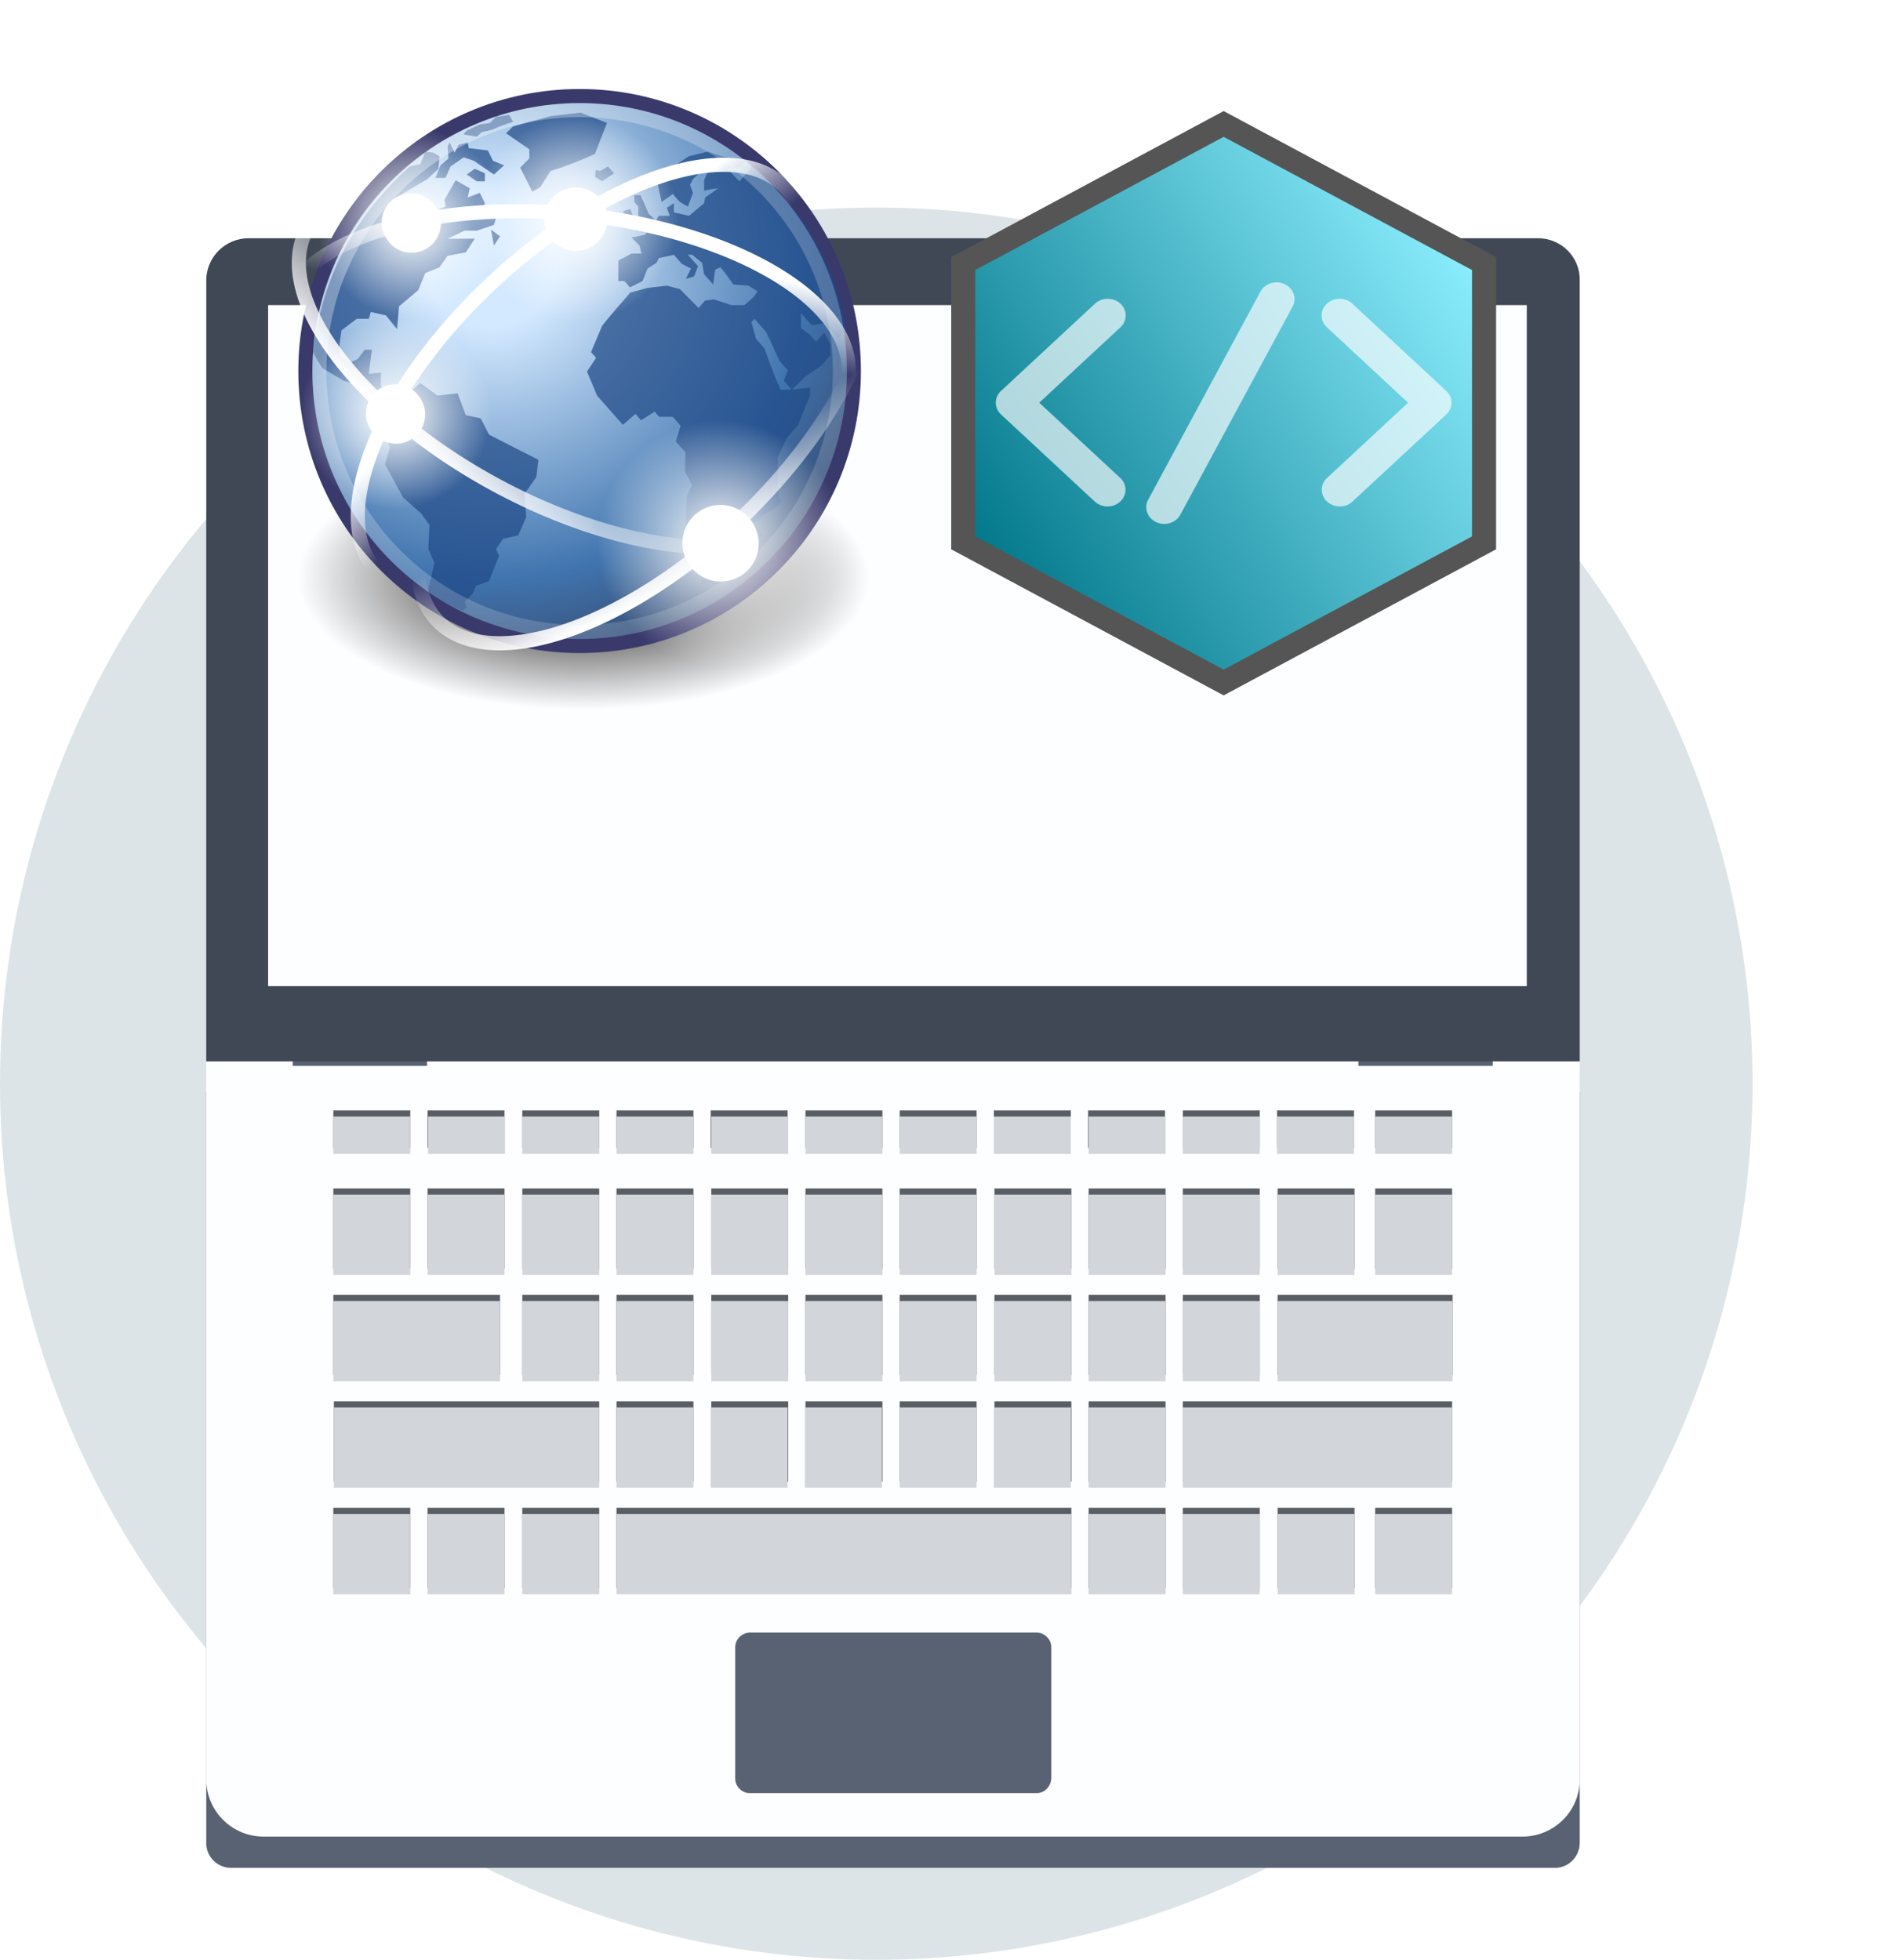 <?xml version="1.0" encoding="UTF-8" standalone="no"?>
<!-- Generator: Adobe Illustrator 22.1.0, SVG Export Plug-In . SVG Version: 6.00 Build 0)  -->

<svg
   version="1.1"
   id="Layer_1"
   x="0px"
   y="0px"
   viewBox="0 0 341.573 351.645"
   xml:space="preserve"
   sodipodi:docname="integrations.svg"
   inkscape:version="1.1.2 (0a00cf5339, 2022-02-04)"
   width="341.573"
   height="351.645"
   xmlns:inkscape="http://www.inkscape.org/namespaces/inkscape"
   xmlns:sodipodi="http://sodipodi.sourceforge.net/DTD/sodipodi-0.dtd"
   xmlns:xlink="http://www.w3.org/1999/xlink"
   xmlns="http://www.w3.org/2000/svg"
   xmlns:svg="http://www.w3.org/2000/svg"><defs
   id="defs661"><linearGradient
     id="a"><stop
       stop-color="#fff"
       offset="0"
       id="stop2" /><stop
       stop-color="#fff"
       stop-opacity="0"
       offset="1"
       id="stop4" /></linearGradient><linearGradient
     id="i"
     x1="-25.176"
     x2="-22.252"
     y1="30.057"
     y2="21.042"
     gradientUnits="userSpaceOnUse"
     xlink:href="#a"
     gradientTransform="matrix(1.131,0.613,-0.477,0.879,49.412,12.448)" /><linearGradient
     id="h"
     x1="-25.176"
     x2="-22.114"
     y1="30.057"
     y2="22.662"
     gradientUnits="userSpaceOnUse"
     xlink:href="#a"
     gradientTransform="matrix(0.939,-0.879,0.683,0.73,27.635,-8.048)" /><linearGradient
     id="g"
     x1="-22.823"
     x2="-22.114"
     y1="28.338"
     y2="22.662"
     gradientUnits="userSpaceOnUse"
     xlink:href="#a"
     gradientTransform="matrix(-1.28,-0.126,0.098,-0.995,-7.084,36.928)" /><linearGradient
     id="f"
     x1="-21.659"
     x2="-21.962"
     y1="15.649"
     y2="21.336"
     gradientUnits="userSpaceOnUse"
     xlink:href="#a"
     gradientTransform="matrix(0.918,-0.859,0.668,0.713,22.954,-10.505)" /><radialGradient
     id="e"
     cx="18.247"
     cy="15.716"
     r="29.993"
     gradientUnits="userSpaceOnUse"
     gradientTransform="translate(-4.679,-3.596)"><stop
       stop-color="#d3e9ff"
       offset="0"
       id="stop11" /><stop
       stop-color="#d3e9ff"
       offset=".155"
       id="stop13" /><stop
       stop-color="#4074ae"
       offset=".75"
       id="stop15" /><stop
       stop-color="#36486c"
       offset="1"
       id="stop17" /></radialGradient><radialGradient
     id="d"
     cx="15.116"
     cy="63.965"
     r="12.289"
     gradientTransform="matrix(1.644,0,0,0.756,-4.679,-13.868)"
     gradientUnits="userSpaceOnUse"><stop
       offset="0"
       id="stop20" /><stop
       stop-opacity="0"
       offset="1"
       id="stop22" /></radialGradient><radialGradient
     id="c"
     cx="15.601"
     cy="12.142"
     r="43.526"
     gradientUnits="userSpaceOnUse"
     gradientTransform="translate(-4.679,-3.596)"><stop
       stop-color="#fff"
       offset="0"
       id="stop25" /><stop
       stop-color="#fff"
       stop-opacity=".165"
       offset="1"
       id="stop27" /></radialGradient><radialGradient
     id="b"
     cx="12.071"
     cy="12.493"
     r="6.718"
     gradientUnits="userSpaceOnUse"
     xlink:href="#a"
     gradientTransform="matrix(-0.87,0.639,0.638,0.87,22.156,-9.404)" /><radialGradient
     inkscape:collect="always"
     xlink:href="#a"
     id="radialGradient981"
     gradientUnits="userSpaceOnUse"
     cx="12.071"
     cy="12.493"
     r="6.718"
     gradientTransform="matrix(-1.046,0.767,0.767,1.046,32.896,9.711)" /><radialGradient
     inkscape:collect="always"
     xlink:href="#a"
     id="radialGradient983"
     gradientUnits="userSpaceOnUse"
     cx="12.071"
     cy="12.493"
     r="6.718"
     gradientTransform="matrix(-0.806,0.592,0.592,0.806,9.217,5.707)" /><radialGradient
     inkscape:collect="always"
     xlink:href="#a"
     id="radialGradient985"
     gradientUnits="userSpaceOnUse"
     cx="12.071"
     cy="12.493"
     r="6.718"
     gradientTransform="matrix(-0.806,0.592,0.592,0.806,10.33,-7.764)" /><linearGradient
     id="a-3"
     x1="5.011"
     x2="42.765"
     y1="34.871"
     y2="13.12"
     gradientUnits="userSpaceOnUse"><stop
       stop-color="#007689"
       offset="0"
       id="stop2-6" /><stop
       stop-color="#8defff"
       offset="1"
       id="stop4-7" /></linearGradient><filter
     id="b-5"
     x="-0.214"
     y="-0.188"
     width="1.481"
     height="1.423"
     color-interpolation-filters="sRGB"><feFlood
       flood-color="rgb(0,0,0)"
       flood-opacity=".651"
       result="flood"
       id="feFlood7" /><feComposite
       in="SourceGraphic"
       in2="flood"
       operator="in"
       result="composite1"
       id="feComposite9" /><feGaussianBlur
       in="composite1"
       result="blur"
       stdDeviation="3"
       id="feGaussianBlur11" /><feOffset
       dx="2"
       dy="2"
       result="offset"
       id="feOffset13" /><feComposite
       in="SourceGraphic"
       in2="offset"
       result="composite2"
       id="feComposite15" /></filter></defs><sodipodi:namedview
   id="namedview659"
   pagecolor="#505050"
   bordercolor="#eeeeee"
   borderopacity="1"
   inkscape:pageshadow="0"
   inkscape:pageopacity="0"
   inkscape:pagecheckerboard="0"
   showgrid="false"
   inkscape:zoom="1.522"
   inkscape:cx="139.29041"
   inkscape:cy="188.56767"
   inkscape:window-width="1920"
   inkscape:window-height="1012"
   inkscape:window-x="0"
   inkscape:window-y="40"
   inkscape:window-maximized="1"
   inkscape:current-layer="Layer_1" />
<style
   type="text/css"
   id="style2">
	.st0{fill:#381F24;}
	.st1{fill:#DCE4E7;}
	.st2{fill:#596273;}
	.st3{fill:#FDFEFF;}
	.st4{fill:#595E65;}
	.st5{fill:#404856;}
	.st6{fill:#D2D5D9;}
	.st7{fill:#D8D8D8;}
	.st8{fill:#FFFFFF;}
	.st9{fill:#CCCCCC;}
	.st10{fill:#F8874F;}
</style>

<circle
   class="st1"
   cx="157.2"
   cy="194.445"
   r="157.2"
   id="circle6" />
<path
   class="st2"
   d="M 279,335.145 H 41.4 c -2.4,0 -4.4,-2 -4.4,-4.4 v -134.8 h 246.4 v 134.7 c 0,2.5 -2,4.5 -4.4,4.5 z"
   id="path8" />
<path
   class="st3"
   d="M 273.1,329.545 H 47.3 c -5.7,0 -10.3,-4.6 -10.3,-10.3 v -128.8 h 246.4 v 128.9 c 0,5.6 -4.6,10.2 -10.3,10.2 z"
   id="path10" />
<path
   class="st2"
   d="m 186,321.745 h -51.5 c -1.4,0 -2.6,-1.2 -2.6,-2.6 v -23.6 c 0,-1.4 1.2,-2.6 2.6,-2.6 H 186 c 1.4,0 2.6,1.2 2.6,2.6 v 23.6 c -0.1,1.4 -1.2,2.6 -2.6,2.6 z"
   id="path12" />
<g
   id="g38"
   transform="translate(-92.5,-61.355)">
	<rect
   x="152.3"
   y="260.6"
   class="st4"
   width="13.8"
   height="6.7"
   id="rect14" />
	<rect
   x="169.2"
   y="260.6"
   class="st4"
   width="13.8"
   height="6.7"
   id="rect16" />
	<rect
   x="186.2"
   y="260.6"
   class="st4"
   width="13.8"
   height="6.7"
   id="rect18" />
	<rect
   x="203.1"
   y="260.6"
   class="st4"
   width="13.8"
   height="6.7"
   id="rect20" />
	<rect
   x="220"
   y="260.6"
   class="st4"
   width="13.8"
   height="6.7"
   id="rect22" />
	<rect
   x="237"
   y="260.6"
   class="st4"
   width="13.8"
   height="6.7"
   id="rect24" />
	<rect
   x="253.9"
   y="260.6"
   class="st4"
   width="13.8"
   height="6.7"
   id="rect26" />
	<rect
   x="270.8"
   y="260.6"
   class="st4"
   width="13.8"
   height="6.7"
   id="rect28" />
	<rect
   x="287.7"
   y="260.6"
   class="st4"
   width="13.8"
   height="6.7"
   id="rect30" />
	<rect
   x="304.7"
   y="260.6"
   class="st4"
   width="13.8"
   height="6.7"
   id="rect32" />
	<rect
   x="321.6"
   y="260.6"
   class="st4"
   width="13.8"
   height="6.7"
   id="rect34" />
	<rect
   x="339.2"
   y="260.6"
   class="st4"
   width="13.8"
   height="6.7"
   id="rect36" />
</g>


<g
   id="g80"
   transform="translate(-92.5,-61.355)">
	<g
   id="g60">
		<rect
   x="152.3"
   y="331.9"
   class="st4"
   width="13.8"
   height="14.4"
   id="rect44" />
		<rect
   x="169.2"
   y="331.9"
   class="st4"
   width="13.8"
   height="14.4"
   id="rect46" />
		<rect
   x="186.2"
   y="331.9"
   class="st4"
   width="13.8"
   height="14.4"
   id="rect48" />
		<rect
   x="304.7"
   y="331.9"
   class="st4"
   width="13.8"
   height="14.4"
   id="rect50" />
		<rect
   x="287.8"
   y="331.9"
   class="st4"
   width="13.8"
   height="14.4"
   id="rect52" />
		<rect
   x="203.1"
   y="331.9"
   class="st4"
   width="81.6"
   height="14.4"
   id="rect54" />
		<rect
   x="321.7"
   y="331.9"
   class="st4"
   width="13.8"
   height="14.4"
   id="rect56" />
		<rect
   x="339.2"
   y="331.9"
   class="st4"
   width="13.8"
   height="14.4"
   id="rect58" />
	</g>
	<g
   id="g78">
		<rect
   x="152.3"
   y="333"
   class="st6"
   width="13.8"
   height="14.4"
   id="rect62" />
		<rect
   x="169.2"
   y="333"
   class="st6"
   width="13.8"
   height="14.4"
   id="rect64" />
		<rect
   x="186.2"
   y="333"
   class="st6"
   width="13.8"
   height="14.4"
   id="rect66" />
		<rect
   x="304.7"
   y="333"
   class="st6"
   width="13.8"
   height="14.4"
   id="rect68" />
		<rect
   x="287.8"
   y="333"
   class="st6"
   width="13.8"
   height="14.4"
   id="rect70" />
		<rect
   x="203.1"
   y="333"
   class="st6"
   width="81.6"
   height="14.4"
   id="rect72" />
		<rect
   x="321.7"
   y="333"
   class="st6"
   width="13.8"
   height="14.4"
   id="rect74" />
		<rect
   x="339.2"
   y="333"
   class="st6"
   width="13.8"
   height="14.4"
   id="rect76" />
	</g>
</g>
<g
   id="g118"
   transform="translate(-92.5,-61.355)">
	<g
   id="g98">
		<rect
   x="152.4"
   y="312.8"
   class="st4"
   width="47.6"
   height="14.4"
   id="rect82" />
		<rect
   x="203.1"
   y="312.8"
   class="st4"
   width="13.8"
   height="14.4"
   id="rect84" />
		<rect
   x="220.1"
   y="312.8"
   class="st4"
   width="13.8"
   height="14.4"
   id="rect86" />
		<rect
   x="237"
   y="312.8"
   class="st4"
   width="13.8"
   height="14.4"
   id="rect88" />
		<rect
   x="253.9"
   y="312.8"
   class="st4"
   width="13.8"
   height="14.4"
   id="rect90" />
		<rect
   x="270.9"
   y="312.8"
   class="st4"
   width="13.8"
   height="14.4"
   id="rect92" />
		<rect
   x="287.8"
   y="312.8"
   class="st4"
   width="13.8"
   height="14.4"
   id="rect94" />
		<rect
   x="304.7"
   y="312.8"
   class="st4"
   width="48.3"
   height="14.4"
   id="rect96" />
	</g>
	<g
   id="g116">
		<rect
   x="152.4"
   y="313.9"
   class="st6"
   width="47.6"
   height="14.4"
   id="rect100" />
		<rect
   x="203.1"
   y="313.9"
   class="st6"
   width="13.8"
   height="14.4"
   id="rect102" />
		<rect
   x="220"
   y="313.9"
   class="st6"
   width="13.8"
   height="14.4"
   id="rect104" />
		<rect
   x="236.9"
   y="313.9"
   class="st6"
   width="13.8"
   height="14.4"
   id="rect106" />
		<rect
   x="253.9"
   y="313.9"
   class="st6"
   width="13.8"
   height="14.4"
   id="rect108" />
		<rect
   x="270.8"
   y="313.9"
   class="st6"
   width="13.8"
   height="14.4"
   id="rect110" />
		<rect
   x="287.8"
   y="313.9"
   class="st6"
   width="13.8"
   height="14.4"
   id="rect112" />
		<rect
   x="304.7"
   y="313.9"
   class="st6"
   width="48.3"
   height="14.4"
   id="rect114" />
	</g>
</g>
<g
   id="g172"
   transform="translate(-92.5,-61.355)">
	<g
   id="g144">
		<rect
   x="152.3"
   y="274.6"
   class="st4"
   width="13.8"
   height="14.4"
   id="rect120" />
		<rect
   x="169.2"
   y="274.6"
   class="st4"
   width="13.8"
   height="14.4"
   id="rect122" />
		<rect
   x="186.2"
   y="274.6"
   class="st4"
   width="13.8"
   height="14.4"
   id="rect124" />
		<rect
   x="203.1"
   y="274.6"
   class="st4"
   width="13.8"
   height="14.4"
   id="rect126" />
		<rect
   x="220.1"
   y="274.6"
   class="st4"
   width="13.8"
   height="14.4"
   id="rect128" />
		<rect
   x="237"
   y="274.6"
   class="st4"
   width="13.8"
   height="14.4"
   id="rect130" />
		<rect
   x="253.9"
   y="274.6"
   class="st4"
   width="13.8"
   height="14.4"
   id="rect132" />
		<rect
   x="270.9"
   y="274.6"
   class="st4"
   width="13.8"
   height="14.4"
   id="rect134" />
		<rect
   x="287.8"
   y="274.6"
   class="st4"
   width="13.8"
   height="14.4"
   id="rect136" />
		<rect
   x="304.7"
   y="274.6"
   class="st4"
   width="13.8"
   height="14.4"
   id="rect138" />
		<rect
   x="321.7"
   y="274.6"
   class="st4"
   width="13.8"
   height="14.4"
   id="rect140" />
		<rect
   x="339.2"
   y="274.6"
   class="st4"
   width="13.8"
   height="14.4"
   id="rect142" />
	</g>
	<g
   id="g170">
		<rect
   x="152.3"
   y="275.7"
   class="st6"
   width="13.8"
   height="14.4"
   id="rect146" />
		<rect
   x="169.2"
   y="275.7"
   class="st6"
   width="13.8"
   height="14.4"
   id="rect148" />
		<rect
   x="186.2"
   y="275.7"
   class="st6"
   width="13.8"
   height="14.4"
   id="rect150" />
		<rect
   x="203.1"
   y="275.7"
   class="st6"
   width="13.8"
   height="14.4"
   id="rect152" />
		<rect
   x="220.1"
   y="275.7"
   class="st6"
   width="13.8"
   height="14.4"
   id="rect154" />
		<rect
   x="237"
   y="275.7"
   class="st6"
   width="13.8"
   height="14.4"
   id="rect156" />
		<rect
   x="253.9"
   y="275.7"
   class="st6"
   width="13.8"
   height="14.4"
   id="rect158" />
		<rect
   x="270.9"
   y="275.7"
   class="st6"
   width="13.8"
   height="14.4"
   id="rect160" />
		<rect
   x="287.8"
   y="275.7"
   class="st6"
   width="13.8"
   height="14.4"
   id="rect162" />
		<rect
   x="304.7"
   y="275.7"
   class="st6"
   width="13.8"
   height="14.4"
   id="rect164" />
		<rect
   x="321.7"
   y="275.7"
   class="st6"
   width="13.8"
   height="14.4"
   id="rect166" />
		<rect
   x="339.2"
   y="275.7"
   class="st6"
   width="13.8"
   height="14.4"
   id="rect168" />
	</g>
</g>
<g
   id="g218"
   transform="translate(-92.5,-61.355)">
	<g
   id="g194">
		<rect
   x="152.3"
   y="293.7"
   class="st4"
   width="29.9"
   height="14.4"
   id="rect174" />
		<rect
   x="186.2"
   y="293.7"
   class="st4"
   width="13.8"
   height="14.4"
   id="rect176" />
		<rect
   x="203.1"
   y="293.7"
   class="st4"
   width="13.8"
   height="14.4"
   id="rect178" />
		<rect
   x="220.1"
   y="293.7"
   class="st4"
   width="13.8"
   height="14.4"
   id="rect180" />
		<rect
   x="237"
   y="293.7"
   class="st4"
   width="13.8"
   height="14.4"
   id="rect182" />
		<rect
   x="253.9"
   y="293.7"
   class="st4"
   width="13.8"
   height="14.4"
   id="rect184" />
		<rect
   x="270.9"
   y="293.7"
   class="st4"
   width="13.8"
   height="14.4"
   id="rect186" />
		<rect
   x="287.8"
   y="293.7"
   class="st4"
   width="13.8"
   height="14.4"
   id="rect188" />
		<rect
   x="304.7"
   y="293.7"
   class="st4"
   width="13.8"
   height="14.4"
   id="rect190" />
		<rect
   x="321.7"
   y="293.7"
   class="st4"
   width="31.4"
   height="14.4"
   id="rect192" />
	</g>
	<g
   id="g216">
		<rect
   x="152.3"
   y="294.8"
   class="st6"
   width="29.9"
   height="14.4"
   id="rect196" />
		<rect
   x="186.2"
   y="294.8"
   class="st6"
   width="13.8"
   height="14.4"
   id="rect198" />
		<rect
   x="203.1"
   y="294.8"
   class="st6"
   width="13.8"
   height="14.4"
   id="rect200" />
		<rect
   x="220.1"
   y="294.8"
   class="st6"
   width="13.8"
   height="14.4"
   id="rect202" />
		<rect
   x="237"
   y="294.8"
   class="st6"
   width="13.8"
   height="14.4"
   id="rect204" />
		<rect
   x="253.9"
   y="294.8"
   class="st6"
   width="13.8"
   height="14.4"
   id="rect206" />
		<rect
   x="270.9"
   y="294.8"
   class="st6"
   width="13.8"
   height="14.4"
   id="rect208" />
		<rect
   x="287.8"
   y="294.8"
   class="st6"
   width="13.8"
   height="14.4"
   id="rect210" />
		<rect
   x="304.7"
   y="294.8"
   class="st6"
   width="13.8"
   height="14.4"
   id="rect212" />
		<rect
   x="321.7"
   y="294.8"
   class="st6"
   width="31.4"
   height="14.4"
   id="rect214" />
	</g>
</g>
<g
   id="g244"
   transform="translate(-92.5,-61.355)">
	<rect
   x="152.3"
   y="261.7"
   class="st6"
   width="13.8"
   height="6.7"
   id="rect220" />
	<rect
   x="169.3"
   y="261.7"
   class="st6"
   width="13.8"
   height="6.7"
   id="rect222" />
	<rect
   x="186.2"
   y="261.7"
   class="st6"
   width="13.8"
   height="6.7"
   id="rect224" />
	<rect
   x="203.1"
   y="261.7"
   class="st6"
   width="13.8"
   height="6.7"
   id="rect226" />
	<rect
   x="220.1"
   y="261.7"
   class="st6"
   width="13.8"
   height="6.7"
   id="rect228" />
	<rect
   x="237"
   y="261.7"
   class="st6"
   width="13.8"
   height="6.7"
   id="rect230" />
	<rect
   x="253.9"
   y="261.7"
   class="st6"
   width="13.8"
   height="6.7"
   id="rect232" />
	<rect
   x="270.8"
   y="261.7"
   class="st6"
   width="13.8"
   height="6.7"
   id="rect234" />
	<rect
   x="287.8"
   y="261.7"
   class="st6"
   width="13.8"
   height="6.7"
   id="rect236" />
	<rect
   x="304.7"
   y="261.7"
   class="st6"
   width="13.8"
   height="6.7"
   id="rect238" />
	<rect
   x="321.6"
   y="261.7"
   class="st6"
   width="13.8"
   height="6.7"
   id="rect240" />
	<rect
   x="339.2"
   y="261.7"
   class="st6"
   width="13.8"
   height="6.7"
   id="rect242" />
</g>
<g
   id="g250"
   transform="translate(-92.5,-61.355)">
	<rect
   x="336.2"
   y="248.2"
   class="st2"
   width="24.1"
   height="4.4"
   id="rect246" />
	<rect
   x="145"
   y="248.2"
   class="st2"
   width="24.1"
   height="4.4"
   id="rect248" />
</g>







<path
   class="st5"
   d="M 275.9,42.745 H 44.6 c -4.2,0 -7.6,3.4 -7.6,7.6 v 140.1 h 246.4 v -140.1 c 0.1,-4.2 -3.3,-7.6 -7.5,-7.6 z"
   id="path40"
   style="fill:#404856" /><rect
   x="48.1"
   y="54.745"
   class="st3"
   width="225.8"
   height="122.2"
   id="rect42"
   style="fill:#fdfeff" /><g
   id="g1468"
   transform="matrix(2.537,0,0,2.544,53.521,15.971)"
   style="display:inline"><path
     d="m 40.374,34.504 a 20.203,9.293 0 1 1 -40.406,0 20.203,9.293 0 1 1 40.406,0 z"
     fill="url(#d)"
     id="path33"
     style="fill:url(#d);stroke-width:1.115" /><path
     d="m 39.281,19.89 c 0,10.71 -8.682,19.392 -19.39,19.392 C 9.183,39.282 0.5,30.6 0.5,19.89 0.5,9.18 9.182,0.5 19.891,0.5 c 10.709,0 19.39,8.681 19.39,19.39 z"
     fill="url(#e)"
     stroke="#39396c"
     id="path35"
     style="fill:url(#e)" /><g
     transform="matrix(0.982,0,0,0.982,-4.558,-3.363)"
     fill="#204a87"
     fill-opacity="0.713"
     id="g77"><g
       fill="#204a87"
       id="g39"><path
         d="m 44.071,20.714 v 0 l -0.545,0.617 c -0.334,-0.394 -0.709,-0.725 -1.09,-1.07 l -0.836,0.123 -0.764,-0.863 v 1.068 l 0.654,0.495 0.435,0.493 0.582,-0.658 c 0.146,0.274 0.291,0.549 0.436,0.823 v 0.822 l -0.655,0.74 -1.199,0.823 -0.908,0.906 -0.582,-0.66 0.291,-0.74 -0.581,-0.658 -0.981,-2.098 -0.836,-0.945 -0.219,0.246 0.328,1.193 0.617,0.699 c 0.352,1.018 0.701,1.99 1.164,2.963 0.718,0 1.395,-0.076 2.107,-0.166 v 0.576 l -0.872,2.139 -0.8,0.904 -0.654,1.4 v 2.303 l 0.219,0.906 -0.363,0.41 -0.801,0.494 -0.836,0.699 0.691,0.781 -0.945,0.824 0.182,0.533 -1.418,1.605 h -0.944 l -0.8,0.494 H 33.64 V 38.281 L 33.423,36.963 c -0.281,-0.826 -0.574,-1.647 -0.872,-2.467 0,-0.606 0.036,-1.205 0.072,-1.81 l 0.364,-0.822 -0.51,-0.988 0.037,-1.357 -0.691,-0.781 0.346,-1.131 -0.562,-0.638 H 30.624 l -0.327,-0.37 -0.981,0.618 -0.399,-0.454 -0.909,0.782 -1.853,-2.098 -0.727,-1.728 0.654,-0.986 -0.363,-0.411 0.799,-1.894 c 0.656,-0.816 1.342,-1.6 2.035,-2.386 l 1.236,-0.329 1.381,-0.164 0.945,0.247 1.345,1.356 0.473,-0.534 0.653,-0.082 1.236,0.411 h 0.945 l 0.654,-0.576 0.291,-0.411 -0.655,-0.411 -1.091,-0.082 c -0.303,-0.42 -0.584,-0.861 -0.943,-1.234 l -0.364,0.164 -0.145,1.07 -0.654,-0.74 -0.144,-0.824 -0.727,-0.574 h -0.292 l 0.728,0.822 -0.291,0.74 -0.581,0.164 0.363,-0.74 -0.655,-0.328 -0.58,-0.658 -1.092,0.246 -0.144,0.328 -0.654,0.412 -0.363,0.905 -0.908,0.452 -0.4,-0.452 h -0.435 v -1.481 l 0.945,-0.494 h 0.727 l -0.146,-0.575 -0.58,-0.576 0.981,-0.206 0.545,-0.616 0.435,-0.741 h 0.801 l -0.219,-0.575 0.51,-0.329 v 0.658 l 1.09,0.246 1.09,-0.904 0.073,-0.412 0.944,-0.658 c -0.342,0.043 -0.684,0.074 -1.018,0.165 V 9.977 L 34.221,9.154 H 33.858 l -0.798,0.74 -0.219,0.412 0.219,0.577 -0.364,0.986 -0.581,-0.329 -0.508,-0.575 -0.801,0.575 -0.291,-1.316 1.381,-0.905 V 8.825 l 0.873,-0.576 1.381,-0.33 0.945,0.33 1.744,0.329 -0.435,0.493 H 35.458 l 0.945,0.987 0.727,-0.822 0.221,-0.362 c 0,0 2.787,2.498 4.38,5.231 1.593,2.732 2.341,5.955 2.341,6.609 z"
         fill="#204a87"
         id="path37" /></g><g
       fill="#204a87"
       id="g43"><path
         d="m 26.07,9.236 -0.073,0.493 0.51,0.329 0.871,-0.576 -0.435,-0.494 -0.582,0.33 -0.29,-0.083"
         fill="#204a87"
         id="path41" /></g><g
       fill="#204a87"
       id="g47"><path
         d="m 26.87,5.863 -1.891,-0.741 -2.18,0.247 -2.69,0.74 -0.509,0.494 1.672,1.151 v 0.658 l -0.654,0.658 0.873,1.729 0.58,-0.33 0.729,-1.151 c 1.123,-0.347 2.13,-0.741 3.197,-1.234 l 0.873,-2.221"
         fill="#204a87"
         id="path45" /></g><g
       fill="#204a87"
       id="g51"><path
         d="m 28.833,12.775 -0.291,-0.741 -0.51,0.165 0.146,0.904 0.654,-0.328"
         fill="#204a87"
         id="path49" /></g><g
       fill="#204a87"
       id="g55"><path
         d="m 29.123,12.609 -0.145,0.988 0.8,-0.165 0.581,-0.575 -0.509,-0.494 C 29.679,11.908 29.482,11.483 29.268,11.046 H 28.833 v 0.493 l 0.29,0.329 v 0.74"
         fill="#204a87"
         id="path53" /></g><g
       fill="#204a87"
       id="g59"><path
         d="m 18.365,28.242 -0.582,-1.152 -1.09,-0.247 -0.582,-1.562 -1.454,0.164 -1.235,-0.904 -1.309,1.151 v 0.182 c -0.396,-0.114 -0.883,-0.13 -1.235,-0.347 l -0.291,-0.822 v -0.905 l -0.872,0.082 0.218,-1.728 H 9.424 L 8.915,22.812 8.406,23.058 7.679,22.648 7.606,21.743 7.752,20.755 8.843,19.933 h 0.872 l 0.145,-0.494 1.09,0.246 0.8,0.988 0.145,-1.647 1.381,-1.151 0.509,-1.234 1.018,-0.411 0.582,-0.822 1.308,-0.248 0.655,-0.986 h -1.963 l 1.236,-0.576 h 0.872 l 1.236,-0.412 0.145,-0.492 -0.436,-0.412 -0.509,-0.165 0.145,-0.493 -0.363,-0.74 -0.873,0.328 0.145,-0.658 -1.018,-0.576 -0.799,1.398 0.072,0.494 -0.799,0.33 -0.509,1.069 -0.218,-0.987 -1.381,-0.576 -0.218,-0.74 1.817,-1.07 0.8,-0.74 0.073,-0.905 -0.436,-0.247 -0.582,-0.083 -0.363,0.905 c 0,0 -0.608,0.119 -0.764,0.158 -1.996,1.839 -6.029,5.81 -6.966,13.306 0.037,0.174 0.679,1.182 0.679,1.182 l 1.526,0.904 1.526,0.412 0.655,0.823 1.017,0.74 0.582,-0.082 0.436,0.196 v 0.133 l -0.581,1.563 -0.436,0.658 0.145,0.33 -0.363,1.232 1.309,2.387 1.308,1.152 0.582,0.822 -0.073,1.728 0.436,0.986 -0.436,1.893 c 0,0 -0.034,-0.012 0.021,0.178 0.056,0.189 2.329,1.451 2.474,1.344 l 0.267,-0.205 -0.145,-0.41 0.581,-0.576 0.218,-0.576 0.945,-0.33 0.727,-1.81 -0.218,-0.492 0.508,-0.74 1.091,-0.248 0.582,-1.316 -0.145,-1.645 0.872,-1.234 0.145,-1.234 C 20.733,29.461 19.549,28.851 18.365,28.242"
         fill="#204a87"
         id="path57" /></g><g
       fill="#204a87"
       id="g63"><path
         d="m 16.766,9.565 0.727,0.494 h 0.582 V 9.483 l -0.727,-0.329 -0.582,0.411"
         fill="#204a87"
         id="path61" /></g><g
       fill="#204a87"
       id="g67"><path
         d="M 14.876,8.907 14.512,9.812 h 0.727 L 15.603,8.989 16.548,8.331 17.275,8.578 18.729,9.565 19.456,8.907 18.656,8.578 18.292,7.837 16.911,7.673 16.838,7.261 16.184,7.426 15.894,8.002 15.53,7.261 l -0.145,0.329 0.073,0.823 -0.582,0.494"
         fill="#204a87"
         id="path65" /></g><g
       fill="#204a87"
       id="g71"><path
         d="M 17.492,6.85 17.856,6.521 18.583,6.356 c 0.498,-0.242 0.998,-0.405 1.526,-0.576 l -0.29,-0.494 -0.939,0.135 -0.443,0.442 -0.731,0.106 -0.65,0.305 -0.316,0.153 -0.193,0.258 0.944,0.164"
         fill="#204a87"
         id="path69" /></g><g
       fill="#204a87"
       id="g75"><path
         d="m 18.729,14.666 0.436,-0.658 -0.655,-0.493 0.218,1.151"
         fill="#204a87"
         id="path73" /></g></g><path
     d="m 38.296,19.89 c 0,10.166 -8.241,18.407 -18.406,18.407 C 9.725,38.297 1.484,30.056 1.484,19.89 1.484,9.724 9.725,1.484 19.89,1.484 c 10.164,0 18.406,8.24 18.406,18.406 z"
     fill="none"
     opacity="0.396"
     stroke="url(#c)"
     id="path79"
     style="stroke:url(#c)" /><path
     d="M 36.185,29.213 A 20.24,9.458 28.462 1 1 0.597,9.921 20.24,9.458 28.462 1 1 36.185,29.213 Z"
     fill="none"
     stroke="url(#i)"
     stroke-linecap="round"
     stroke-linejoin="round"
     stroke-width="1"
     id="path81"
     style="stroke:url(#i)" /><path
     d="M 39.356,9.802 A 9.458,20.241 46.897 1 1 9.799,37.464 9.458,20.241 46.897 1 1 39.356,9.802 Z"
     fill="none"
     stroke="url(#h)"
     stroke-linecap="round"
     stroke-linejoin="round"
     stroke-width="1"
     id="path83"
     style="stroke:url(#h)" /><path
     d="M 22.832,37.192 A 8.713,8.713 0 1 0 36.882,26.884 8.713,8.713 0 1 0 22.832,37.192 Z"
     fill="url(#b)"
     fill-rule="evenodd"
     id="path85"
     style="fill:url(#radialGradient981);stroke-width:1.297" /><path
     d="m 27.693,33.626 a 2.686,2.686 0 1 0 4.331,-3.178 2.686,2.686 0 1 0 -4.331,3.178 z"
     fill="#ffffff"
     fill-rule="evenodd"
     id="path87"
     style="stroke-width:0.4" /><path
     d="M -1.399,16.344 A 20.241,9.458 5.628 1 1 38.886,20.314 20.241,9.458 5.628 1 1 -1.399,16.344 Z"
     fill="none"
     stroke="url(#g)"
     stroke-linecap="round"
     stroke-linejoin="round"
     stroke-width="1"
     id="path89"
     style="stroke:url(#g)" /><path
     d="M 34.408,6.936 A 9.241,19.778 46.899 1 1 5.526,33.965 9.241,19.778 46.899 1 1 34.408,6.936 Z"
     fill="none"
     stroke="url(#f)"
     stroke-linecap="round"
     stroke-linejoin="round"
     stroke-width="1"
     id="path91"
     style="stroke:url(#f)" /><path
     d="M 1.458,26.894 A 6.718,6.718 0 1 0 12.29,18.947 6.718,6.718 45 1 0 1.458,26.894 Z"
     fill="url(#b)"
     fill-rule="evenodd"
     id="path93"
     style="fill:url(#radialGradient983);stroke-width:1" /><path
     d="M 5.204,24.145 A 2.071,2.071 0 1 0 8.543,21.695 2.071,2.071 0 1 0 5.204,24.145 Z"
     fill="#ffffff"
     fill-rule="evenodd"
     id="path95"
     style="stroke-width:0.308" /><path
     d="M 2.571,13.423 A 6.718,6.718 0 1 0 13.403,5.476 6.718,6.718 45 1 0 2.571,13.423 Z"
     fill="url(#b)"
     fill-rule="evenodd"
     id="path97"
     style="fill:url(#radialGradient985);stroke-width:1" /><path
     d="M 6.318,10.674 A 2.071,2.071 0 1 0 9.657,8.224 2.071,2.071 0 1 0 6.318,10.674 Z"
     fill="#ffffff"
     fill-rule="evenodd"
     id="path99"
     style="stroke-width:0.308" /><path
     d="M 13.782,13.468 A 7.252,7.25 89.994 1 0 25.473,4.889 7.252,7.25 89.994 1 0 13.782,13.468 Z"
     fill="url(#b)"
     fill-rule="evenodd"
     id="path101"
     style="fill:url(#b);stroke-width:1.079" /><path
     d="M 17.825,10.501 A 2.235,2.235 0.302 1 0 21.43,7.856 2.235,2.235 0.302 1 0 17.825,10.501 Z"
     fill="#ffffff"
     fill-rule="evenodd"
     id="path103"
     style="stroke-width:0.333" /></g><g
   filter="url(#b)"
   id="g30"
   style="filter:url(#b-5)"
   transform="matrix(2.477,0,0,2.301,155.117,12.524)"><path
     d="m 24,2.222 18.86,10.889 -10e-7,21.778 -18.86,10.889 -18.86,-10.889 6e-7,-21.778 z"
     fill="url(#a)"
     fill-rule="nonzero"
     stroke="#555555"
     stroke-linecap="round"
     stroke-width="1.742"
     id="path20"
     style="fill:url(#a-3)" /><g
     fill="#ffffff"
     fill-opacity="0.661"
     fill-rule="evenodd"
     shape-rendering="auto"
     stroke-width="0.131"
     id="g28"><path
       d="m 15.563,15.857 a 1.302,1.302 0 0 0 -0.895,0.394 l -6.788,6.788 a 1.302,1.302 0 0 0 0,1.842 l 6.788,6.788 a 1.302,1.302 0 1 0 1.842,-1.842 l -5.867,-5.867 5.867,-5.867 a 1.302,1.302 0 0 0 -0.946,-2.236 z"
       color="#000000"
       color-rendering="auto"
       image-rendering="auto"
       solid-color="#000000"
       style="text-indent:0;text-decoration-line:none;text-decoration-style:solid;text-decoration-color:#000000;text-transform:none;white-space:normal;isolation:auto;mix-blend-mode:normal"
       id="path22" /><path
       d="m 32.398,15.857 a 1.302,1.302 0 0 0 -0.907,2.236 l 5.867,5.867 -5.867,5.867 a 1.302,1.302 0 1 0 1.842,1.842 l 6.788,-6.788 a 1.302,1.302 0 0 0 0,-1.842 l -6.788,-6.788 a 1.302,1.302 0 0 0 -0.934,-0.395 z"
       color="#000000"
       color-rendering="auto"
       image-rendering="auto"
       solid-color="#000000"
       style="text-indent:0;text-decoration-line:none;text-decoration-style:solid;text-decoration-color:#000000;text-transform:none;white-space:normal;isolation:auto;mix-blend-mode:normal"
       id="path24" /><path
       d="m 28.152,14.617 a 1.302,1.302 0 0 0 -1.494,0.695 l -8.124,16.214 a 1.302,1.302 0 1 0 2.329,1.167 l 8.124,-16.214 a 1.302,1.302 0 0 0 -0.835,-1.862 z"
       color="#000000"
       color-rendering="auto"
       image-rendering="auto"
       solid-color="#000000"
       style="text-indent:0;text-decoration-line:none;text-decoration-style:solid;text-decoration-color:#000000;text-transform:none;white-space:normal;isolation:auto;mix-blend-mode:normal"
       id="path26" /></g></g></svg>
